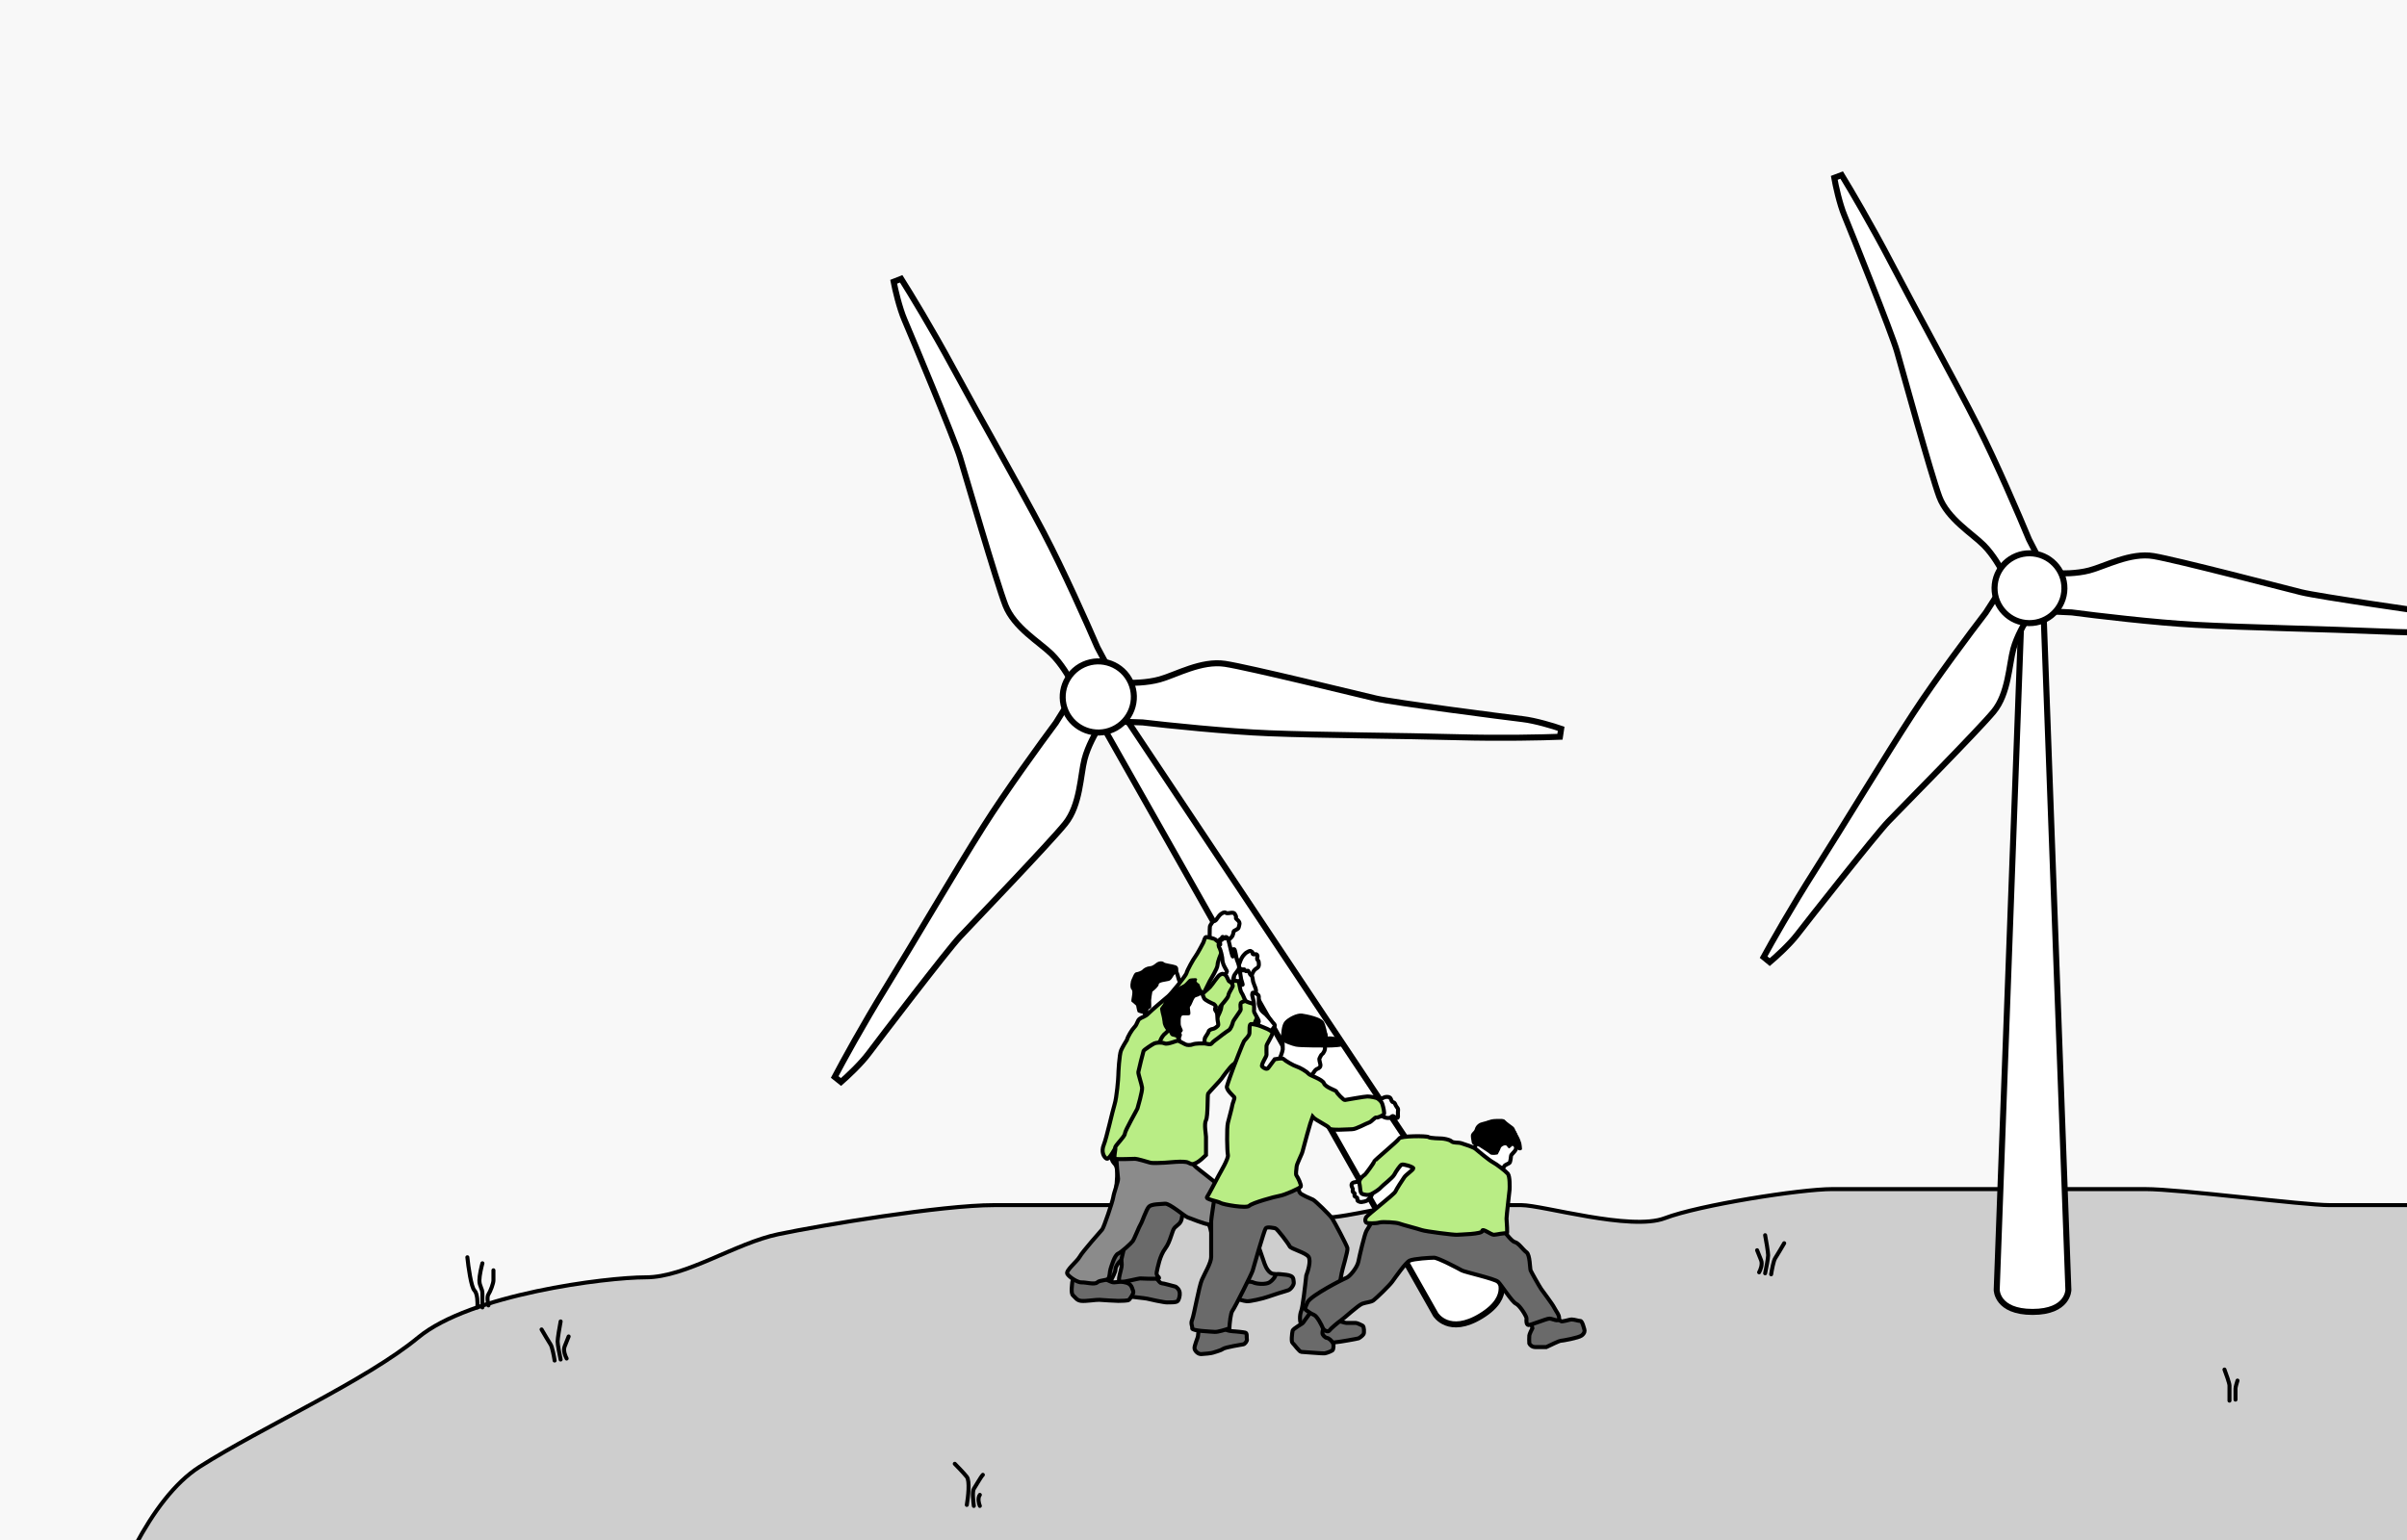 <svg width="1200" height="768" viewBox="0 0 1200 768" fill="none" xmlns="http://www.w3.org/2000/svg">
<rect x="0" y="0" width="1200" height="768" fill="#333333" stroke="none"/>
<g clip-path="url(#clip0_2692_95375)">
<rect width="1200" height="768" fill="#F8F8F8"/>
<path d="M99.5 731.5C74.3 747.5 56.333 791.833 50.5 812L1261 908.5V751L1240 601L1161.5 601C1148 601 1087 593 1069.5 593L1024.81 593L960 593H913.5C897.5 593 847 601 830 607.5C813 614 769 601 758.5 601H707C690 601 676 606.5 659 607.5C642 608.5 595 601 579 601H495.5C469.5 601 409.5 611 388 615.5C366.5 620 342 637 322 637C302 637 234.5 645.5 208.5 667C182.5 688.5 131 711.5 99.5 731.5Z" fill="#CECECE" stroke="black" stroke-width="2"/>
<path d="M554.772 348.488L545.344 354.285L715.72 655.534C715.72 655.534 722.276 666.178 738.458 656.229C754.639 646.28 746.697 636.488 746.697 636.488L554.772 348.488Z" fill="white" stroke="black" stroke-width="3"/>
<path d="M547.962 362.745L531.813 351.754L526.395 360.461C518.969 370.407 501.328 394.713 490.175 412.375C476.234 434.452 455.747 469.598 441.564 492.61C430.217 511.02 419.88 529.934 416.13 537.089L419.279 539.599C422.269 537.014 429.219 530.539 433.102 525.317C437.956 518.791 472.404 473.73 478.522 467.209C484.64 460.689 523.65 420.016 531.126 410.694C538.602 401.373 538.596 386.715 540.691 378.616C542.367 372.137 546.237 365.336 547.962 362.745Z" fill="white" stroke="black" stroke-width="3"/>
<path d="M534.346 340.362L551.941 331.872L547.109 322.827C542.21 311.425 529.981 283.998 520.262 265.51C508.113 242.401 487.92 207.09 475.083 183.305C464.813 164.276 453.602 145.869 449.28 139.045L445.532 140.517C446.275 144.399 448.407 153.655 450.987 159.627C454.213 167.093 476.011 219.449 478.599 228.007C481.187 236.565 496.904 290.679 501.238 301.813C505.572 312.946 518.27 320.268 524.236 326.131C529.01 330.821 532.965 337.573 534.346 340.362Z" fill="white" stroke="black" stroke-width="3"/>
<path d="M560.808 340.453L559.361 359.934L569.611 360.271C581.936 361.728 611.806 364.849 632.678 365.674C658.768 366.706 699.449 366.871 726.469 367.645C748.086 368.263 769.634 367.756 777.706 367.426L778.305 363.443C774.572 362.147 765.489 359.366 759.026 358.615C750.947 357.676 694.701 350.38 685.995 348.343C677.289 346.306 622.562 332.865 610.752 331.052C598.942 329.24 586.25 336.576 578.188 338.812C571.739 340.601 563.914 340.651 560.808 340.453Z" fill="white" stroke="black" stroke-width="3"/>
<ellipse cx="17.739" cy="17.736" rx="17.739" ry="17.736" transform="matrix(0.911 -0.413 0.413 0.911 524.06 338.743)" fill="white" stroke="black" stroke-width="3"/>
<path d="M1018.75 304.103H1007.88L995.451 643.257C995.451 643.257 995.451 654.257 1013.31 654.257C1031.18 654.257 1031.18 643.257 1031.18 643.257L1018.75 304.103Z" fill="white" stroke="black" stroke-width="3"/>
<path d="M998.794 286.061L1016.18 277.979L1011.57 269.036C1006.92 257.777 995.313 230.689 986.036 212.41C974.441 189.56 955.124 154.624 942.862 131.1C933.053 112.282 922.311 94.061 918.167 87.302L914.467 88.694C915.141 92.513 917.102 101.627 919.549 107.524C922.609 114.896 943.259 166.582 945.677 175.017C948.095 183.452 962.751 236.776 966.846 247.763C970.942 258.75 983.301 266.115 989.074 271.953C993.692 276.623 997.478 283.304 998.794 286.061Z" fill="white" stroke="black" stroke-width="3"/>
<path d="M1024.51 285.842L1022.82 304.938L1032.87 305.415C1044.95 307.02 1074.22 310.506 1094.7 311.612C1120.29 312.995 1160.22 313.734 1186.73 314.876C1207.94 315.79 1229.09 315.599 1237.02 315.388L1237.67 311.489C1234.02 310.164 1225.14 307.306 1218.81 306.477C1210.89 305.441 1155.79 297.484 1147.28 295.361C1138.76 293.238 1085.23 279.272 1073.67 277.326C1062.1 275.38 1049.54 282.399 1041.6 284.479C1035.24 286.143 1027.56 286.081 1024.51 285.842Z" fill="white" stroke="black" stroke-width="3"/>
<path d="M1011.12 308.097L995.427 297.083L989.985 305.55C982.554 315.204 964.893 338.805 953.694 355.978C939.696 377.445 919.087 411.643 904.838 434.023C893.439 451.928 883.023 470.341 879.24 477.309L882.295 479.817C885.267 477.322 892.181 471.067 896.067 465.998C900.924 459.663 935.377 415.934 941.475 409.622C947.573 403.31 986.442 363.951 993.913 354.91C1001.38 345.87 1001.59 331.486 1003.76 323.568C1005.5 317.234 1009.39 310.615 1011.12 308.097Z" fill="white" stroke="black" stroke-width="3"/>
<ellipse cx="17.407" cy="17.412" rx="17.407" ry="17.412" transform="matrix(-0.112 0.994 -0.994 -0.112 1031.05 277.99)" fill="white" stroke="black" stroke-width="3"/>
<path d="M571.27 507.435C571.209 508.176 570.73 511.551 570.499 513.146H586.474C586.68 511.423 587.092 507.867 587.092 507.435C587.092 506.895 588.404 504.734 589.87 504.734C591.337 504.734 592.34 503.422 593.266 502.882C594.192 502.341 592.571 500.026 592.34 499.486C592.108 498.946 591.8 497.402 591.259 497.016C590.719 496.63 590.256 494.624 590.719 494.238C591.182 493.852 591.645 492.926 590.719 491.922C589.793 490.919 588.095 489.376 587.786 488.758C587.478 488.141 587.015 484.668 585.625 483.742C584.236 482.816 580.84 482.121 577.908 482.352C574.975 482.584 571.811 484.668 569.727 485.903C567.643 487.137 566.871 491.537 566.408 493.62C565.945 495.704 567.489 501.107 568.878 502.341C570.267 503.576 571.348 506.509 571.27 507.435Z" fill="white" stroke="black" stroke-width="2"/>
<path d="M541.095 634.469C541.635 633.234 541.712 632.385 541.944 632.153L548.89 635.858C550.202 636.913 552.903 639.13 553.212 639.562C553.597 640.103 556.53 639.64 559.154 640.025C561.778 640.411 560.852 640.952 561.47 641.569C561.963 642.063 561.675 644.347 561.47 645.428C559.72 645.762 556.052 646.431 555.373 646.431C554.524 646.431 547.269 645.968 546.343 645.968C545.417 645.968 542.793 644.888 541.481 644.965C540.169 645.042 540.091 640.643 539.783 639.022C539.474 637.401 540.555 635.703 541.095 634.469Z" fill="#6A6A6A" stroke="black" stroke-width="2"/>
<path d="M561.608 635.861C561.834 635.245 562.268 634.11 562.457 633.62L571.798 635.371C572.057 636.235 573.837 634.699 574.743 635.371C575.875 636.211 578.074 639.949 579.065 639.949C580.055 639.949 585.001 641.429 585.779 641.569C586.558 641.709 588.003 643.144 588.144 644.685C588.286 646.225 587.861 647.626 587.295 648.676C586.729 649.727 582.908 649.447 581.775 649.517C580.643 649.587 572.364 647.836 571.798 647.626C571.232 647.416 562.457 646.645 561.042 646.155C559.626 645.665 559.202 644.755 558.919 644.054C558.636 643.354 559.202 641.393 559.909 639.292C560.617 637.192 561.325 636.631 561.608 635.861Z" fill="#6A6A6A" stroke="black" stroke-width="2"/>
<path d="M554.755 579.21C553.983 577.898 553.52 575.737 553.366 572.418L568.338 561.228L587.246 568.328C586.732 569.871 585.703 573.175 585.703 574.039C585.703 575.119 585.059 576.679 586.012 578.901C586.938 581.062 586.166 582.528 587.246 583.377C588.327 584.226 588.558 589.397 589.716 592.562C590.874 595.726 589.639 605.064 589.176 607.611C588.713 610.158 587.169 610.775 585.703 612.165C584.236 613.554 583.696 618.956 580.918 622.661C578.139 626.365 577.213 631.999 576.673 634.392C576.133 636.784 579.066 637.17 577.291 637.556C575.515 637.942 569.033 637.556 568.338 637.556C567.643 637.556 560.852 639.331 558.691 639.331C556.53 639.331 559.308 633.002 559.231 630.764L559.229 630.715C559.154 628.524 559.149 628.376 558.459 628.912C557.765 629.452 556.144 631.613 556.144 633.002C556.144 634.392 554.755 636.707 553.366 639.64C551.976 642.572 547.577 637.633 545.879 637.556C544.181 637.479 540.4 636.321 539.705 635.858C539.011 635.395 538.547 633.234 539.705 632.462C540.863 631.69 539.242 630.919 539.705 628.912C540.076 627.307 545.879 620.68 548.735 617.567C550.922 614.377 555.465 607.719 556.144 606.608C556.993 605.219 556.067 597.887 556.144 596.266C556.221 594.645 557.224 586.773 556.916 583.686C556.607 580.599 555.526 580.522 554.755 579.21Z" fill="#6A6A6A" stroke="black" stroke-width="2"/>
<path d="M558.922 628.681C559.411 626.443 560.558 621.565 561.237 619.96C562.086 617.953 562.009 615.56 563.475 613.631C564.942 611.702 566.562 606.685 566.639 605.913C566.717 605.142 569.032 600.357 568.955 599.43C568.878 598.504 566.331 593.256 566.099 591.944C565.868 590.632 562.858 586.387 561.237 585.23C559.94 584.304 557.661 582.58 556.684 581.834" stroke="black" stroke-width="2"/>
<path d="M603.067 466.223C602.99 467.458 603.144 469.31 602.758 470.391L607.389 473.246C608.161 472.475 609.812 470.869 610.245 470.622C610.785 470.314 612.637 468.77 613.872 467.458C615.107 466.146 614.798 464.603 615.184 464.294C615.57 463.985 617.422 463.213 617.499 462.673C617.576 462.133 617.962 461.13 617.962 460.435C617.962 459.74 617.19 458.969 616.882 458.737C616.573 458.506 615.956 457.965 616.187 457.502C616.419 457.039 615.801 456.19 615.57 455.727C615.338 455.264 614.798 455.187 614.026 455.187C613.254 455.187 611.865 455.727 611.093 455.187C610.322 454.647 609.396 455.418 608.855 455.727C608.315 456.036 607.312 457.194 606.849 457.965C606.386 458.737 605.923 459.277 605.151 459.432C604.379 459.586 603.762 461.052 603.376 461.515C602.99 461.979 603.144 464.988 603.067 466.223Z" fill="white" stroke="black" stroke-width="2"/>
<path d="M615.03 488.911C614.953 489.374 614.799 491.227 614.567 492.076L621.204 493.156C621.307 492.204 621.544 490.131 621.667 489.452C621.822 488.603 622.516 488.294 623.134 487.599C623.751 486.905 623.983 486.596 624.523 485.207C625.063 483.818 625.989 483.2 626.761 482.737C627.533 482.274 627.61 481.425 627.61 480.962C627.61 480.499 627.533 479.65 627.456 479.419C627.379 479.187 626.916 478.724 626.761 478.415C626.607 478.107 626.916 477.18 626.916 476.795C626.916 476.409 626.607 475.946 626.221 475.868C625.835 475.791 624.986 476.1 624.677 475.868C624.369 475.637 624.6 475.483 624.523 475.174C624.446 474.865 623.828 474.402 623.443 474.248C623.057 474.093 621.59 474.865 621.204 475.174C620.819 475.483 620.047 476.254 619.661 476.795C619.275 477.335 618.812 478.107 618.58 478.724C618.349 479.341 617.731 481.039 617.5 481.425C617.268 481.811 616.96 482.043 616.96 481.811V479.264C616.96 478.956 616.651 478.029 616.188 478.107C615.725 478.184 615.493 478.647 615.03 479.264C614.567 479.882 614.567 481.348 614.567 482.274C614.567 483.2 614.876 485.824 615.03 486.596C615.185 487.368 615.107 488.448 615.03 488.911Z" fill="white" stroke="black" stroke-width="2"/>
<path d="M565.637 512.142C564.325 513.454 562.164 517.082 561.855 518.548C561.187 519.603 559.664 522.129 558.923 523.796C557.997 525.88 557.533 535.064 557.533 536.376C557.533 537.688 556.762 547.258 555.681 550.731C554.601 554.204 551.668 567.556 550.279 570.952C548.89 574.347 550.279 577.049 551.668 577.82C553.057 578.592 556.376 571.646 557.533 570.18C558.691 568.713 564.016 566.398 565.637 566.398C567.258 566.398 572.429 565.626 575.825 566.398C579.22 567.17 584.237 571.338 586.552 571.646C588.867 571.955 589.408 571.646 589.639 570.18C589.871 568.713 588.019 562.308 588.019 559.143C588.019 555.979 586.552 547.49 588.019 544.634C589.485 541.779 591.569 533.366 592.263 532.44C592.958 531.514 599.904 529.121 600.598 528.736C601.293 528.35 610.168 527.424 611.866 526.729C613.564 526.034 613.101 520.709 615.108 518.548C617.114 516.387 617.5 514.303 617.5 512.914C617.5 511.525 618.967 505.505 619.507 503.73C620.047 501.955 621.436 496.784 622.208 496.784C622.98 496.784 622.208 492.308 622.208 491.382C622.208 490.641 619.07 489.735 617.5 489.375C616.446 489.144 614.089 488.819 613.101 489.375C611.866 490.07 610.168 493.08 610.168 494.083C610.168 495.086 608.856 500.952 608.856 502.495C608.856 504.039 604.303 512.914 603.068 512.914H593.267C592.34 512.914 584.777 515.461 586.552 514.303C588.327 513.146 591.569 509.364 592.263 508.901C592.958 508.438 596.74 500.257 597.743 499.331C598.746 498.405 602.528 490.456 603.068 489.375C603.608 488.295 606.927 483.124 607.004 481.272C607.081 479.419 608.548 476.023 608.856 475.252C609.165 474.48 610.477 473.245 610.168 472.396C609.86 471.547 605.924 468.614 605.692 468.383C605.461 468.151 601.988 467.225 601.293 467.302C600.598 467.38 600.29 469.309 599.904 470.081C599.518 470.853 596.817 475.946 595.891 477.104C594.964 478.262 591.8 483.973 591.569 485.208C591.337 486.442 583.774 495.704 582.462 496.784C581.15 497.865 573.895 503.962 572.429 505.505C570.962 507.049 569.187 507.28 568.107 508.129C567.026 508.978 566.949 510.83 565.637 512.142Z" fill="#B9ED85" stroke="black" stroke-width="2"/>
<path d="M572.506 504.039C572.66 505.119 571.04 505.659 570.036 505.659C569.136 505.479 567.289 505.011 567.103 504.579C566.918 504.147 566.563 502.341 566.409 501.492C565.869 500.977 564.665 499.871 564.171 499.562C563.553 499.176 565.251 494.546 564.171 493.542C563.09 492.539 563.708 489.143 564.171 488.372C564.634 487.6 565.328 485.053 566.409 484.899C567.489 484.744 569.11 484.127 569.573 483.587C570.036 483.046 571.348 482.043 573.2 481.889C575.053 481.734 575.902 480.499 576.982 479.882C578.063 479.265 579.683 479.265 580.224 479.882C580.764 480.499 584.623 480.808 586.166 481.426C587.71 482.043 587.401 483.587 587.401 484.127C587.401 484.667 586.243 485.516 585.549 486.056C584.854 486.596 584.16 488.757 582.77 489.143C581.381 489.529 577.6 489.761 577.677 490.918C577.738 491.845 575.593 493.722 574.512 494.546C574.307 495.678 573.895 498.127 573.895 498.868C573.895 499.794 574.049 501.955 573.895 502.495C573.741 503.035 572.352 502.958 572.506 504.039Z" fill="black"/>
<path d="M614.983 487.494C614.912 488.018 613.873 492.924 612.923 494.464L608.85 489.016C609.805 487.647 611.712 484.827 611.702 484.498C611.69 484.086 610.834 482.977 610.062 481.246C609.29 479.516 609.456 478.171 609.338 477.659C609.22 477.147 608.969 475.607 608.856 475.301C608.744 474.995 608.297 473.138 607.976 472.735C607.655 472.332 607.388 470.911 607.588 470.699C607.788 470.486 608.221 471.195 608.32 471.089C608.42 470.983 608.069 469.55 608.169 469.444C608.386 469.213 607.927 468.555 608.241 468.411C608.66 468.219 609.08 468.902 609.176 468.692C609.273 468.483 609.052 467.974 609.146 467.662C609.24 467.35 609.38 467.194 609.648 467.235C610.055 467.298 610.399 468.244 610.601 468.135C610.804 468.026 610.816 467.396 610.952 467.346C611.396 467.183 611.506 467.386 611.927 467.683C612.347 467.98 613.186 471.977 613.301 472.386C613.416 472.795 614.373 477.304 614.673 476.986C614.972 476.668 614.185 474.422 614.276 474.007C614.367 473.592 614.769 473.271 615.286 473.359C615.804 473.446 616.337 477.555 616.567 478.373C616.797 479.192 617.89 481.325 617.724 482.67C617.558 484.016 615.237 485.631 614.983 487.494Z" fill="white" stroke="black" stroke-width="2"/>
<path d="M578.397 519.122C577.751 520.771 574.095 522.371 573.108 523.141L596.714 525.352C600.493 517.904 608.052 502.903 608.059 502.484C608.067 501.96 612.294 497.837 612.405 496.442C612.516 495.047 614.595 492.373 614.606 491.675C614.617 490.977 613.84 489.742 613.046 489.555C612.253 489.367 611.939 486.83 610.711 486.112C609.483 485.394 609.48 485.569 608.321 486.074C607.162 486.579 604.435 490.989 603.265 492.192C602.094 493.396 599.582 495.451 598.773 496.224C597.964 496.997 582.37 514.297 581.115 515.237C579.86 516.177 579.043 517.474 578.397 519.122Z" fill="#B9ED85" stroke="black" stroke-width="2"/>
<path d="M588.414 520.685C588.056 521.421 587.222 523.015 586.747 523.503L600.987 525.093C600.777 524.068 600.378 521.811 600.471 520.981C600.587 519.942 600.34 518.112 600.885 517.272C601.429 516.432 602.501 514.9 602.559 514.38C602.617 513.861 603.821 513.17 604.653 513.113C605.486 513.055 606.887 511.935 607.242 511.449C607.597 510.963 607.037 509.249 606.988 508.342C606.939 507.436 606.858 505.474 606.677 505.078C606.532 504.762 605.986 503.875 605.73 503.471C605.673 503.314 605.66 502.892 606.069 502.457C606.478 502.022 605.663 501.16 605.204 500.784C603.771 500.173 600.791 498.744 600.344 497.913C599.784 496.874 599.406 494.88 598.261 494.376C597.115 493.873 596.234 492.348 593.598 491.753C590.961 491.158 587.045 493.274 583.73 496.058C580.416 498.841 580.553 504.338 580.23 506.555C579.907 508.772 583.522 514.732 585.681 515.574C587.408 516.248 588.222 519.262 588.414 520.685Z" fill="white" stroke="black" stroke-width="2"/>
<path d="M596.021 497.374C595.35 497.672 594.529 499.836 594.23 500.508C594.081 500.881 593.693 501.702 593.335 502.001C592.887 502.374 593.782 505.06 593.335 505.956C592.887 506.851 589.678 505.807 589.081 506.702C588.484 507.598 588.633 509.016 588.633 510.508C588.633 512.001 589.753 513.269 589.678 513.941C589.603 514.613 588.633 514.837 589.081 515.583C589.529 516.329 588.857 517.075 588.633 517.822C588.409 518.568 587.439 518.269 587.066 517.822C586.693 517.374 585.723 517.225 585.275 517.075C584.827 516.926 583.932 516.926 583.484 516.18C583.036 515.434 582.961 514.687 581.767 513.941C580.573 513.195 579.603 510.807 579.603 509.762C579.603 508.717 579.678 507.896 579.155 506.702C578.633 505.508 578.484 503.717 578.335 503.12C578.185 502.523 580.797 499.986 581.17 498.344C581.544 496.702 582.588 496.03 582.961 495.583C583.335 495.135 586.394 493.792 587.066 493.12C587.738 492.448 589.753 491.18 590.499 490.583C591.245 489.985 592.439 488.493 592.887 488.194C593.335 487.896 595.275 487.821 596.021 487.821C596.768 487.821 597.066 488.493 596.618 489.015C596.171 489.538 597.29 490.359 597.738 490.583C598.186 490.806 598.633 493.269 599.38 493.792C600.126 494.314 598.633 495.433 598.633 496.03C598.633 496.627 596.693 497.075 596.021 497.374Z" fill="black"/>
<path d="M621.093 499.419L620.313 503.817L624.831 503.914C624.905 503.009 625.054 500.796 625.057 499.188C625.061 497.177 626.364 494.954 626.164 493.731C625.963 492.508 625.262 491.283 625.195 490.875C625.129 490.467 624.67 489.705 624.631 488.958C624.592 488.21 624.19 486.266 623.784 486.333C623.378 486.4 622.813 484.985 622.718 484.917C622.624 484.848 622.49 484.033 622.003 484.113C621.516 484.192 621.556 484.437 621.029 484.272C620.501 484.108 620.544 483.347 620.138 483.413C619.732 483.48 619.92 484.119 619.474 483.941C619.028 483.763 619.096 483.165 618.677 483.15C618.258 483.135 618.04 483.841 618.133 484.412L618.775 488.326C618.855 488.816 619.73 491.101 619.486 491.141C619.243 491.18 619.149 490.61 619.082 490.202L619.082 490.202C619.015 489.794 618.881 489.481 618.489 489.127C618.098 488.772 617.961 489.464 617.744 489.667C617.527 489.87 618.132 492.032 618.359 493.419C618.586 494.805 619.49 495.746 619.665 496.303C619.805 496.749 620.675 498.566 621.093 499.419Z" fill="white" stroke="black" stroke-width="2"/>
<path d="M537.218 636.641C537.359 636.312 538.526 635.054 539.093 634.466C542.607 635.191 549.681 636.724 549.869 637.053C550.103 637.465 552.855 638.817 554.32 639.346C555.784 639.875 557.541 638.935 560 639.346C562.46 639.758 562.87 640.228 563.514 640.816C564.159 641.404 564.627 642.815 564.979 643.991C565.33 645.167 563.28 647.755 562.87 648.225C562.46 648.695 558.888 648.754 557.541 648.754C556.194 648.754 549.634 648.343 548.112 648.225C546.589 648.107 541.377 648.989 539.093 648.754C536.809 648.519 536.281 647.167 534.993 646.049C533.705 644.932 534.524 640.581 534.583 639.346C534.642 638.111 537.043 637.053 537.218 636.641Z" fill="#6A6A6A" stroke="black" stroke-width="2"/>
<path d="M616.363 641.048C616.363 640.177 617.25 638.422 617.693 637.654C620.481 636.906 626.159 635.412 626.565 635.412C627.072 635.412 631.444 636.373 631.951 636.373C632.458 636.373 635.627 635.091 638.098 635.412C640.569 635.732 642.153 635.668 643.611 636.373C645.068 637.077 644.815 638.422 645.005 639.575C645.195 640.728 643.484 643.098 642.153 643.482C640.823 643.867 633.979 645.98 631.951 646.749C629.923 647.518 623.016 649.119 621.559 648.927C620.101 648.735 616.363 648.03 616.363 646.749V641.048Z" fill="#6A6A6A" stroke="black" stroke-width="2"/>
<path d="M556.586 576.031C556.706 573.464 558.328 571.926 559.124 571.479C568.999 572.573 589.139 575.016 590.691 576.031C592.632 577.299 594.124 579.837 595.691 581.479C597.259 583.12 606.288 589.688 608.527 592.001C610.766 594.315 617.632 598.643 619.721 600.285C621.811 601.927 623.453 613.121 624.796 615.21C626.139 617.3 629.796 628.345 630.468 630.285C631.14 632.226 632.856 635.285 635.02 635.285C637.184 635.285 634.647 638.42 632.856 639.539C631.065 640.659 626.438 640.36 624.796 639.539C623.154 638.718 618.901 639.539 616.811 639.539C614.721 639.539 614.423 639.539 613.602 637.599C612.781 635.658 612.259 629.464 609.871 626.703C607.483 623.942 606.288 620.509 605.169 618.942C604.05 617.375 603.527 610.509 602.184 610.509C600.841 610.509 593.751 607.748 592.035 607.076C590.318 606.404 583.079 600.061 580.84 600.285C578.602 600.509 574.199 600.434 572.855 601.703C571.512 602.971 569.422 609.389 568.676 610.509C567.93 611.628 565.542 617.822 564.721 618.942C563.9 620.061 559.124 624.464 557.407 625.211C555.691 625.957 554.198 631.106 553.676 632.748C553.153 634.39 553.377 636.479 552.556 637.599C551.736 638.718 548.377 638.27 547.034 639.539C545.691 640.808 541.213 639.39 539.273 639.539C537.332 639.688 533.079 636.927 532.108 635.285C531.138 633.643 536.959 629.166 538.303 626.703C539.646 624.24 548.676 614.091 549.497 613.121C550.318 612.151 554.721 599.165 555.019 597.001C555.318 594.837 557.482 589.24 557.407 587.897C557.333 586.553 556.437 579.24 556.586 576.031Z" fill="#8B8B8B" stroke="black" stroke-width="2"/>
<path d="M580.648 579.837C579.379 579.837 575.2 580.21 573.484 579.837C571.345 579.19 566.842 577.897 565.946 577.897C564.827 577.897 557.066 578.27 556.021 577.897C554.976 577.524 556.319 573.121 556.021 572.3C555.722 571.479 560.722 566.927 560.797 565.359C560.872 563.792 566.917 553.344 567.066 552.822C567.215 552.3 569.603 544.165 569.379 542.374C569.155 540.583 567.364 535.508 567.514 534.613C567.663 533.717 569.902 524.613 570.126 524.09C570.349 523.568 574.454 520.807 575.499 520.359C576.544 519.911 579.081 519.687 580.648 520.359C582.215 521.03 586.842 518.792 587.365 519.016C587.887 519.239 590.2 520.359 590.947 520.807C591.693 521.254 593.484 521.329 594.753 520.807C596.021 520.284 599.454 520.359 600.35 520.359C601.245 520.359 603.484 521.254 604.081 520.359C604.678 519.463 606.992 517.971 607.29 517.672C607.589 517.374 611.544 514.389 612.589 513.792C613.634 513.195 614.529 510.533 614.678 509.712C614.828 508.891 618.559 504.115 618.559 503.518C618.559 502.921 618.261 500.906 618.559 500.309C618.858 499.712 620.723 499.04 621.171 499.339C621.619 499.637 624.529 500.608 625.723 500.906C626.917 501.205 627.514 504.04 627.738 505.011C627.962 505.981 625.873 508.966 625.723 509.712C625.574 510.458 623.261 519.488 622.365 520.608C621.649 521.503 618.733 528.195 614.678 530.956C613.186 532.101 609.38 537.285 609.081 537.822C608.708 538.494 602.663 544.762 602.29 545.434C601.917 546.105 602.29 556.703 601.245 558.643C600.201 560.583 601.245 565.658 601.245 566.927V576.031C600.225 577.051 597.857 579.24 596.544 579.837C594.902 580.584 594.38 580.957 592.439 579.837C590.499 578.718 581.917 579.837 580.648 579.837Z" fill="#B9ED85" stroke="black" stroke-width="2"/>
<path d="M640.317 514.623C641.841 511.816 643.606 511.495 645.21 510.934C647.429 510.666 651.908 510.241 654.194 510.934C656.84 511.736 659.231 512.83 660.53 515.265C661.813 517.671 660.209 520.639 660.53 522.163C660.851 523.687 659.567 525.532 659.086 525.772C658.605 526.013 658.284 527.056 657.883 527.697C657.482 528.339 658.124 529.783 658.284 530.906C658.445 532.029 657.723 532.67 656.84 532.991C655.958 533.312 655.477 533.954 654.835 534.996C654.194 536.039 652.91 536.841 651.306 536.841C650.023 536.841 648.472 535.932 647.857 535.477L645.21 536.841L637.51 529.061C638.125 527.697 639.387 524.633 639.515 523.286C639.676 521.601 638.794 517.431 640.317 514.623Z" fill="white" stroke="black" stroke-width="2"/>
<path d="M640.399 509.41C638.956 511.142 638.51 515.564 638.859 518.715C639.987 520.218 644.191 521.528 645.973 521.936C648.202 522.447 660.537 522.404 661.961 522.404C663.739 522.404 670.142 522.262 670.317 521.04C670.491 519.819 669.642 518.275 667.991 517.752C666.67 517.333 663.751 516.596 661.975 516.95C661.657 515.37 660.952 511.096 659.889 509.41C658.56 507.303 651.772 505.856 649.141 505.48C646.511 505.104 642.003 507.485 640.399 509.41Z" fill="black"/>
<path d="M627.565 509.41C627.501 510.116 626.522 511.896 626.041 512.698L632.939 515.345C633.554 514.463 634.912 512.538 635.425 511.896C636.067 511.094 634.383 509.891 634.142 509.41C633.901 508.929 631.094 505.8 630.773 505.64C630.452 505.48 628.928 504.116 628.608 503.474C628.287 502.833 627.565 500.988 627.565 500.587V496.897C627.565 496.095 626.041 495.293 625.159 495.053C624.276 494.812 624.437 495.454 624.276 495.855C624.116 496.256 625.159 499.464 625.159 500.587C625.159 501.71 625.319 503.314 625.159 504.116C624.998 504.918 627.645 508.527 627.565 509.41Z" fill="white" stroke="black" stroke-width="2"/>
<path d="M690.592 547.106C689.694 547.299 687.545 548.577 686.582 549.192L689.63 556.892C689.951 557.105 690.881 557.533 692.036 557.533C693.48 557.533 693.881 556.651 694.282 556.571C694.683 556.49 695.886 557.694 696.528 557.533C697.169 557.373 696.929 556.33 696.929 556.009V554.646C696.929 554.405 697.089 553.202 696.929 552.881C696.768 552.56 695.966 551.598 695.886 551.357C695.806 551.117 695.405 550.154 695.084 549.913C694.763 549.673 694.041 549.593 693.881 549.192C693.721 548.79 693.48 548.069 693.159 547.587C692.838 547.106 691.715 546.865 690.592 547.106Z" fill="white" stroke="black" stroke-width="2"/>
<path d="M597.246 666.296C597.246 665.654 597.834 661.109 598.128 658.917H609.678C609.999 659.933 610.721 662.141 611.042 662.847C611.443 663.729 615.213 663.97 615.694 663.97C616.175 663.97 619.945 664.371 620.907 664.612C621.87 664.852 621.389 667.098 621.629 667.9C621.87 668.702 620.667 670.226 619.945 670.387C619.223 670.547 610.881 671.83 609.678 672.713C608.475 673.595 605.508 674.237 604.786 674.558C604.064 674.878 600.454 675.199 598.93 675.279C597.407 675.36 595.963 673.996 595.562 672.713C595.161 671.429 597.246 667.098 597.246 666.296Z" fill="#6A6A6A" stroke="black" stroke-width="2"/>
<path d="M651.124 662.946C651.124 662.538 652.001 659.411 652.001 658.731C655.15 658.459 661.554 657.942 661.986 658.051C662.526 658.187 665.832 658.867 666.574 658.731C667.316 658.595 670.554 659.75 671.162 659.75H675.952C676.626 659.75 678.583 660.77 679.325 661.11C680.067 661.45 680.202 664.577 679.797 665.325C679.392 666.073 677.773 667.228 677.301 667.432C676.829 667.636 667.181 669.336 666.169 669.336C665.157 669.336 659.895 670.627 659.355 671.239C658.815 671.851 653.958 671.239 652.811 671.239C651.664 671.239 649.572 669.608 649.572 669.336C649.572 669.064 649.505 666.752 649.572 666.141C649.64 665.529 651.124 663.353 651.124 662.946Z" fill="#6A6A6A" stroke="black" stroke-width="2"/>
<path d="M647.938 594.671C647.537 593.628 646.895 591.623 646.173 591.062C632.645 592.773 605.588 596.259 605.588 596.516C605.588 596.837 603.823 607.745 603.823 609.028V626.834C603.823 629.802 600.615 634.935 599.171 638.304C597.727 641.673 595.241 656.03 594.359 658.115C593.477 660.201 594.519 661.163 594.359 662.447C594.198 663.73 603.663 664.051 605.588 664.211C607.128 664.34 611.096 663.088 612.887 662.447C613.021 660.014 613.513 654.859 614.411 653.704C615.534 652.26 624.196 634.935 624.517 633.652C624.838 632.369 630.292 613.44 631.014 612.557C631.736 611.675 634.944 612.397 635.826 612.557C636.709 612.718 642.403 620.257 642.965 621.541C643.526 622.824 651.226 624.749 652.429 626.834C653.633 628.92 652.109 633.812 651.226 636.138C650.692 641.272 649.446 651.972 648.74 653.704C647.858 655.87 647.938 659.238 648.74 660.441C649.542 661.645 659.809 660.843 661.172 661.163C662.263 661.42 665.798 659.238 667.428 658.115C667.081 656.351 666.322 652.565 666.065 651.538C665.744 650.255 668.712 636.299 668.872 634.935C669.033 633.572 672.08 623.867 671.76 622.423C671.439 620.979 665.343 609.509 664.22 607.745C663.097 605.98 655.638 598.761 654.595 598.28C653.552 597.799 648.339 595.714 647.938 594.671Z" fill="#6A6A6A" stroke="black" stroke-width="2"/>
<path d="M640.077 528.259C639.435 527.537 637.51 527.938 635.505 528.259C634.623 529.462 632.73 532.029 632.217 532.67C631.575 533.472 629.971 532.67 629.249 531.868C628.527 531.066 631.415 526.895 631.415 526.093C631.415 525.291 631.334 522.324 631.415 521.521C631.495 520.719 634.222 516.629 634.382 515.265C634.543 513.902 629.49 512.217 628.447 511.736C627.404 511.255 624.517 510.613 623.634 510.693C622.752 510.774 622.993 513.902 622.913 515.265C622.832 516.629 620.747 518.393 620.185 519.276C619.624 520.158 615.373 531.227 614.812 532.67C614.25 534.114 612.165 539.969 611.683 541.734C611.202 543.498 615.052 546.707 615.373 547.188C615.694 547.669 614.41 550.396 614.33 551.279C614.25 552.161 612.806 557.374 612.165 559.941C611.523 562.508 611.764 574.218 612.165 575.983C612.566 577.747 608.475 584.485 607.513 586.33L607.419 586.508C606.316 588.623 602.516 595.907 601.738 596.997C600.936 598.12 607.272 599.083 608.475 599.885C609.678 600.687 621.469 602.772 622.832 601.328C624.196 599.885 635.505 596.757 637.992 596.356C640.478 595.955 648.098 592.586 648.499 591.784C648.9 590.982 647.055 587.132 646.414 586.33C645.772 585.527 646.414 583.041 646.414 581.838C646.414 580.635 649.141 575.421 649.381 574.218C649.574 573.256 653.452 559.061 654.334 556.895C655.804 558.686 662.399 561.526 662.656 562.617C662.977 563.98 672.093 563.137 674.099 563.137C676.104 563.137 681.077 560.249 682.44 559.848C683.804 559.447 685.488 557.041 686.21 557.281C686.932 557.522 689.418 556.239 689.9 555.757C690.381 555.276 689.663 552.178 689.182 550.654C688.701 549.13 687.498 548.328 686.856 547.846C686.214 547.365 683.167 546.804 681.723 546.804C680.279 546.804 671.099 548.493 670.458 548.573C669.816 548.653 666.377 545.054 666.297 544.412C666.217 543.771 660.857 542.337 660.055 540.251C659.253 538.166 653.071 536.44 652.269 535.397C651.467 534.355 648.018 532.35 646.414 531.868C644.809 531.387 640.719 528.981 640.077 528.259Z" fill="#B9ED85" stroke="black" stroke-width="2"/>
<path d="M734.826 572.736L731.767 575.285L735.7 582.642C737.06 582.326 739.896 581.782 740.362 582.132C740.944 582.569 745.314 584.317 746.261 584.171C747.208 584.025 749.539 582.642 749.903 581.695C750.267 580.748 752.452 580.384 752.744 579.655C753.035 578.927 753.326 576.888 753.326 576.378C753.326 575.868 755.147 574.338 755.584 573.464C756.021 572.59 756.167 568.73 755.584 566.399C755.002 564.069 753.909 563.777 751.141 561.374C748.374 558.97 745.242 559.698 743.494 559.698C741.746 559.698 739.196 561.228 737.084 563.777C734.972 566.326 735.627 569.531 735.7 570.551C735.758 571.367 735.142 572.348 734.826 572.736Z" fill="white" stroke="black" stroke-width="2"/>
<path d="M649.746 659.54C650.006 658.954 654.884 652.511 655.209 652.056L661.519 659.54C661.193 660.408 660.426 662.247 659.958 662.664C659.372 663.184 659.307 664.226 659.307 664.941C659.307 665.657 660.543 667.089 661.519 667.219C662.494 667.349 663.86 668.521 664.511 669.757C665.161 670.994 664.641 672.621 664.511 673.141C664.381 673.662 661.584 674.703 660.543 674.899C659.502 675.094 649.746 674.183 648.77 674.183C647.795 674.183 645.193 670.343 644.412 669.757C643.632 669.172 644.152 664.941 644.412 663.705C644.672 662.468 649.486 660.126 649.746 659.54Z" fill="#6A6A6A" stroke="black" stroke-width="2"/>
<path d="M763.96 662.398L763.158 658.756C766.46 657.979 773.224 656.454 773.865 656.571C774.666 656.716 777.361 658.027 778.017 658.756C778.672 659.484 782.168 658.027 783.552 658.027C784.936 658.027 786.83 658.756 787.85 658.756C788.869 658.756 789.67 662.398 789.889 663.053C790.107 663.709 790.035 664.874 788.505 666.039C786.976 667.205 778.745 668.661 778.017 668.661C777.434 668.661 773.015 670.749 770.879 671.793H765.489C763.683 671.793 762.697 670.579 762.43 669.972C762.382 669.001 762.314 666.855 762.43 666.039C762.547 665.224 763.498 663.272 763.96 662.398Z" fill="#6A6A6A" stroke="black" stroke-width="2"/>
<path d="M681.22 613.889C682.167 612.141 684.352 608.863 684.716 607.917L694.549 606.605L736.647 611.413C740.532 611.655 748.403 612.243 748.811 612.651C749.321 613.161 753.327 618.987 755.22 619.425C757.114 619.862 759.299 623.285 761.047 624.523C762.795 625.761 762.722 632.681 763.087 633.555C763.451 634.429 767.384 641.421 768.331 642.805C769.278 644.189 773.866 650.161 774.813 652.055C775.76 653.948 777.435 655.697 777.29 657.59C777.144 659.484 774.012 657.59 772.482 657.59C770.953 657.59 763.087 660.941 761.994 660.795C760.902 660.649 760.902 658.537 761.047 657.59C761.193 656.643 757.697 650.962 755.803 650.161C753.909 649.36 748.447 640.765 746.844 639.236C745.242 637.706 730.165 634.356 728.781 633.555C727.397 632.753 716.909 627.218 714.942 627.218C712.976 627.218 704.818 627.728 702.779 628.675C700.74 629.621 695.495 637.269 694.039 639.236C692.582 641.202 686.027 647.539 684.716 648.486C683.405 649.433 681.22 649.433 679.18 650.161C677.141 650.889 670.076 657.445 668.473 658.537C666.871 659.63 663.302 662.689 662.719 663.563C662.137 664.437 660.025 663.636 659.442 662.179C658.859 660.722 656.601 656.279 654.999 655.697C653.397 655.114 651.867 653.803 651.284 653.439C650.702 653.074 650.265 652.783 651.867 649.433C653.469 646.082 669.639 637.852 671.241 637.269C672.844 636.686 676.631 632.171 677.214 629.184C677.796 626.198 680.273 615.637 681.22 613.889Z" fill="#6A6A6A" stroke="black" stroke-width="2"/>
<path d="M675.101 589.636C675.567 589.519 677.917 589.15 679.034 588.98L685.371 592.622C684.812 593.836 683.681 596.322 683.623 596.555C683.55 596.847 682.457 597.794 681.875 598.449C681.292 599.105 679.325 599.396 678.743 599.469C678.16 599.542 676.995 599.032 676.849 598.813C676.703 598.595 676.703 597.721 676.63 597.429C676.558 597.138 675.538 596.847 675.319 596.555C675.101 596.264 675.538 595.244 675.319 595.026C675.101 594.807 674.372 594.589 674.372 594.152C674.372 593.715 674.518 592.768 674.372 592.622C674.227 592.477 673.79 591.603 673.79 590.874C673.79 590.146 674.518 589.782 675.101 589.636Z" fill="white" stroke="black" stroke-width="2"/>
<path d="M723.609 569.168C724.702 570.114 726.741 569.605 728.489 570.114C730.48 570.721 734.68 572.125 735.554 572.882C736.647 573.829 742.401 578.636 744.221 579.583C746.042 580.53 750.631 584.026 751.723 585.337C752.816 586.648 752.67 592.184 752.597 593.276C752.525 594.369 751.068 606.168 751.068 607.698C751.068 609.227 751.796 615.782 751.068 615.2C750.34 614.617 746.115 615.782 744.731 615.782C743.347 615.782 738.977 612.286 738.977 613.889C738.977 615.491 727.906 615.637 726.377 615.782C724.847 615.928 710.717 614.107 708.823 613.452C706.93 612.796 698.772 610.684 697.534 610.174C696.296 609.664 689.376 609.154 687.701 609.664C686.026 610.174 681.583 610.247 681.073 609.664C680.563 609.081 680.49 608.135 681.073 607.042C681.656 605.95 695.13 595.534 695.64 594.296C696.15 593.058 699.282 588.251 700.156 587.012C701.03 585.774 704.599 583.371 704.599 582.642C704.599 581.914 699.573 580.384 698.772 580.821C697.971 581.258 696.004 584.099 695.13 585.774C694.256 587.449 689.012 591.382 688.429 592.184C687.847 592.985 685.006 594.879 683.55 595.534C682.112 596.181 680.959 595.906 679.46 595.549L679.398 595.534C677.868 595.17 678.305 592.475 677.723 590.217C677.14 587.959 680.053 586.138 680.49 585.774C680.927 585.41 684.933 580.02 685.006 579.365C685.079 578.709 696.806 569.168 697.534 567.784C698.262 566.4 711.3 566.4 712.174 567.055C713.048 567.711 718.146 567.711 718.948 567.784C719.749 567.857 722.516 568.221 723.609 569.168Z" fill="#B9ED85" stroke="black" stroke-width="2"/>
<path d="M733.807 570.042C733.88 570.989 736.939 571.572 737.303 571.79C738.929 572.81 742.328 574.995 742.911 575.578C743.64 576.306 746.771 575.796 746.771 575.578C746.771 575.359 747.937 573.465 748.155 572.591C748.374 571.717 750.413 570.698 751.069 571.353C751.724 572.009 752.088 572.956 752.598 572.591C753.006 572.3 753.739 571.644 754.055 571.353C754.662 571.887 756.08 573.058 756.896 573.465C757.915 573.975 758.789 573.538 758.789 572.956C758.789 572.373 758.571 570.698 758.425 570.042C758.279 569.387 757.478 567.274 756.896 566.4C756.313 565.526 755.585 563.924 755.22 563.05C754.856 562.176 754.638 562.103 754.055 561.593C753.472 561.083 751.142 559.554 750.413 558.68C749.685 557.806 748.155 558.024 746.771 558.024C745.388 558.024 743.858 558.024 742.183 558.68C740.508 559.335 738.25 559.627 737.303 560.282C736.356 560.938 735.555 561.812 735.263 563.05C734.972 564.288 733.297 564.871 733.297 566.4C733.297 567.93 733.734 569.095 733.807 570.042Z" fill="black"/>
<path d="M238 652C238.167 649.833 238.1 645.1 236.5 643.5C234.9 641.9 233.5 631.833 233 627" stroke="black" stroke-width="2" stroke-linecap="round"/>
<path d="M240.5 652C240.5 650.5 240.5 647 240.5 645C240.5 642.5 239 641.5 239 638.5C239 636.1 240 631.833 240.5 630" stroke="black" stroke-width="2" stroke-linecap="round"/>
<path d="M243.5 651C243.166 649.667 242.7 646.7 243.5 645.5C244.5 644 246 640 246 638.5C246 637.3 246 634.667 246 633.5" stroke="black" stroke-width="2" stroke-linecap="round"/>
<path d="M482 750.5C482.667 746.667 483.6 738.5 482 736.5C480.4 734.5 477.333 731.333 476 730" stroke="black" stroke-width="2" stroke-linecap="round"/>
<path d="M485.5 751C485.166 748.667 484.7 743.7 485.5 742.5C486.5 741 489 736.5 490 735.5" stroke="black" stroke-width="2" stroke-linecap="round"/>
<path d="M488.5 751C488 749.833 487.3 747.1 488.5 745.5" stroke="black" stroke-width="2" stroke-linecap="round"/>
<path d="M880 635C880.5 632.667 881.5 627.6 881.5 626C881.5 624.4 880.5 618.667 880 616" stroke="black" stroke-width="2" stroke-linecap="round"/>
<path d="M883 635.5C883.333 633.333 884.2 628.7 885 627.5C885.8 626.3 888.333 622 889.5 620" stroke="black" stroke-width="2" stroke-linecap="round"/>
<path d="M877 634.5C877.667 633.333 878.8 630.5 878 628.5C877.2 626.5 876.333 624.333 876 623.5" stroke="black" stroke-width="2" stroke-linecap="round"/>
<path d="M279.5 678C279 675.667 278 670.6 278 669C278 667.4 279 661.667 279.5 659" stroke="black" stroke-width="2" stroke-linecap="round"/>
<path d="M276.5 678.5C276.167 676.333 275.3 671.7 274.5 670.5C273.7 669.3 271.167 665 270 663" stroke="black" stroke-width="2" stroke-linecap="round"/>
<path d="M282.5 677.5C281.833 676.333 280.7 673.5 281.5 671.5C282.3 669.5 283.167 667.333 283.5 666.5" stroke="black" stroke-width="2" stroke-linecap="round"/>
<path d="M1111.5 698.5C1111.5 696.5 1111.5 692.2 1111.5 691C1111.5 689.8 1109.83 685.167 1109 683" stroke="black" stroke-width="2" stroke-linecap="round"/>
<path d="M1114.5 698C1114.5 696.5 1114.5 693.3 1114.5 692.5C1114.5 691.7 1115.17 689.5 1115.5 688.5" stroke="black" stroke-width="2" stroke-linecap="round"/>
</g>
<defs>
<clipPath id="clip0_2692_95375">
<rect width="1200" height="768" fill="white"/>
</clipPath>
</defs>
</svg>
